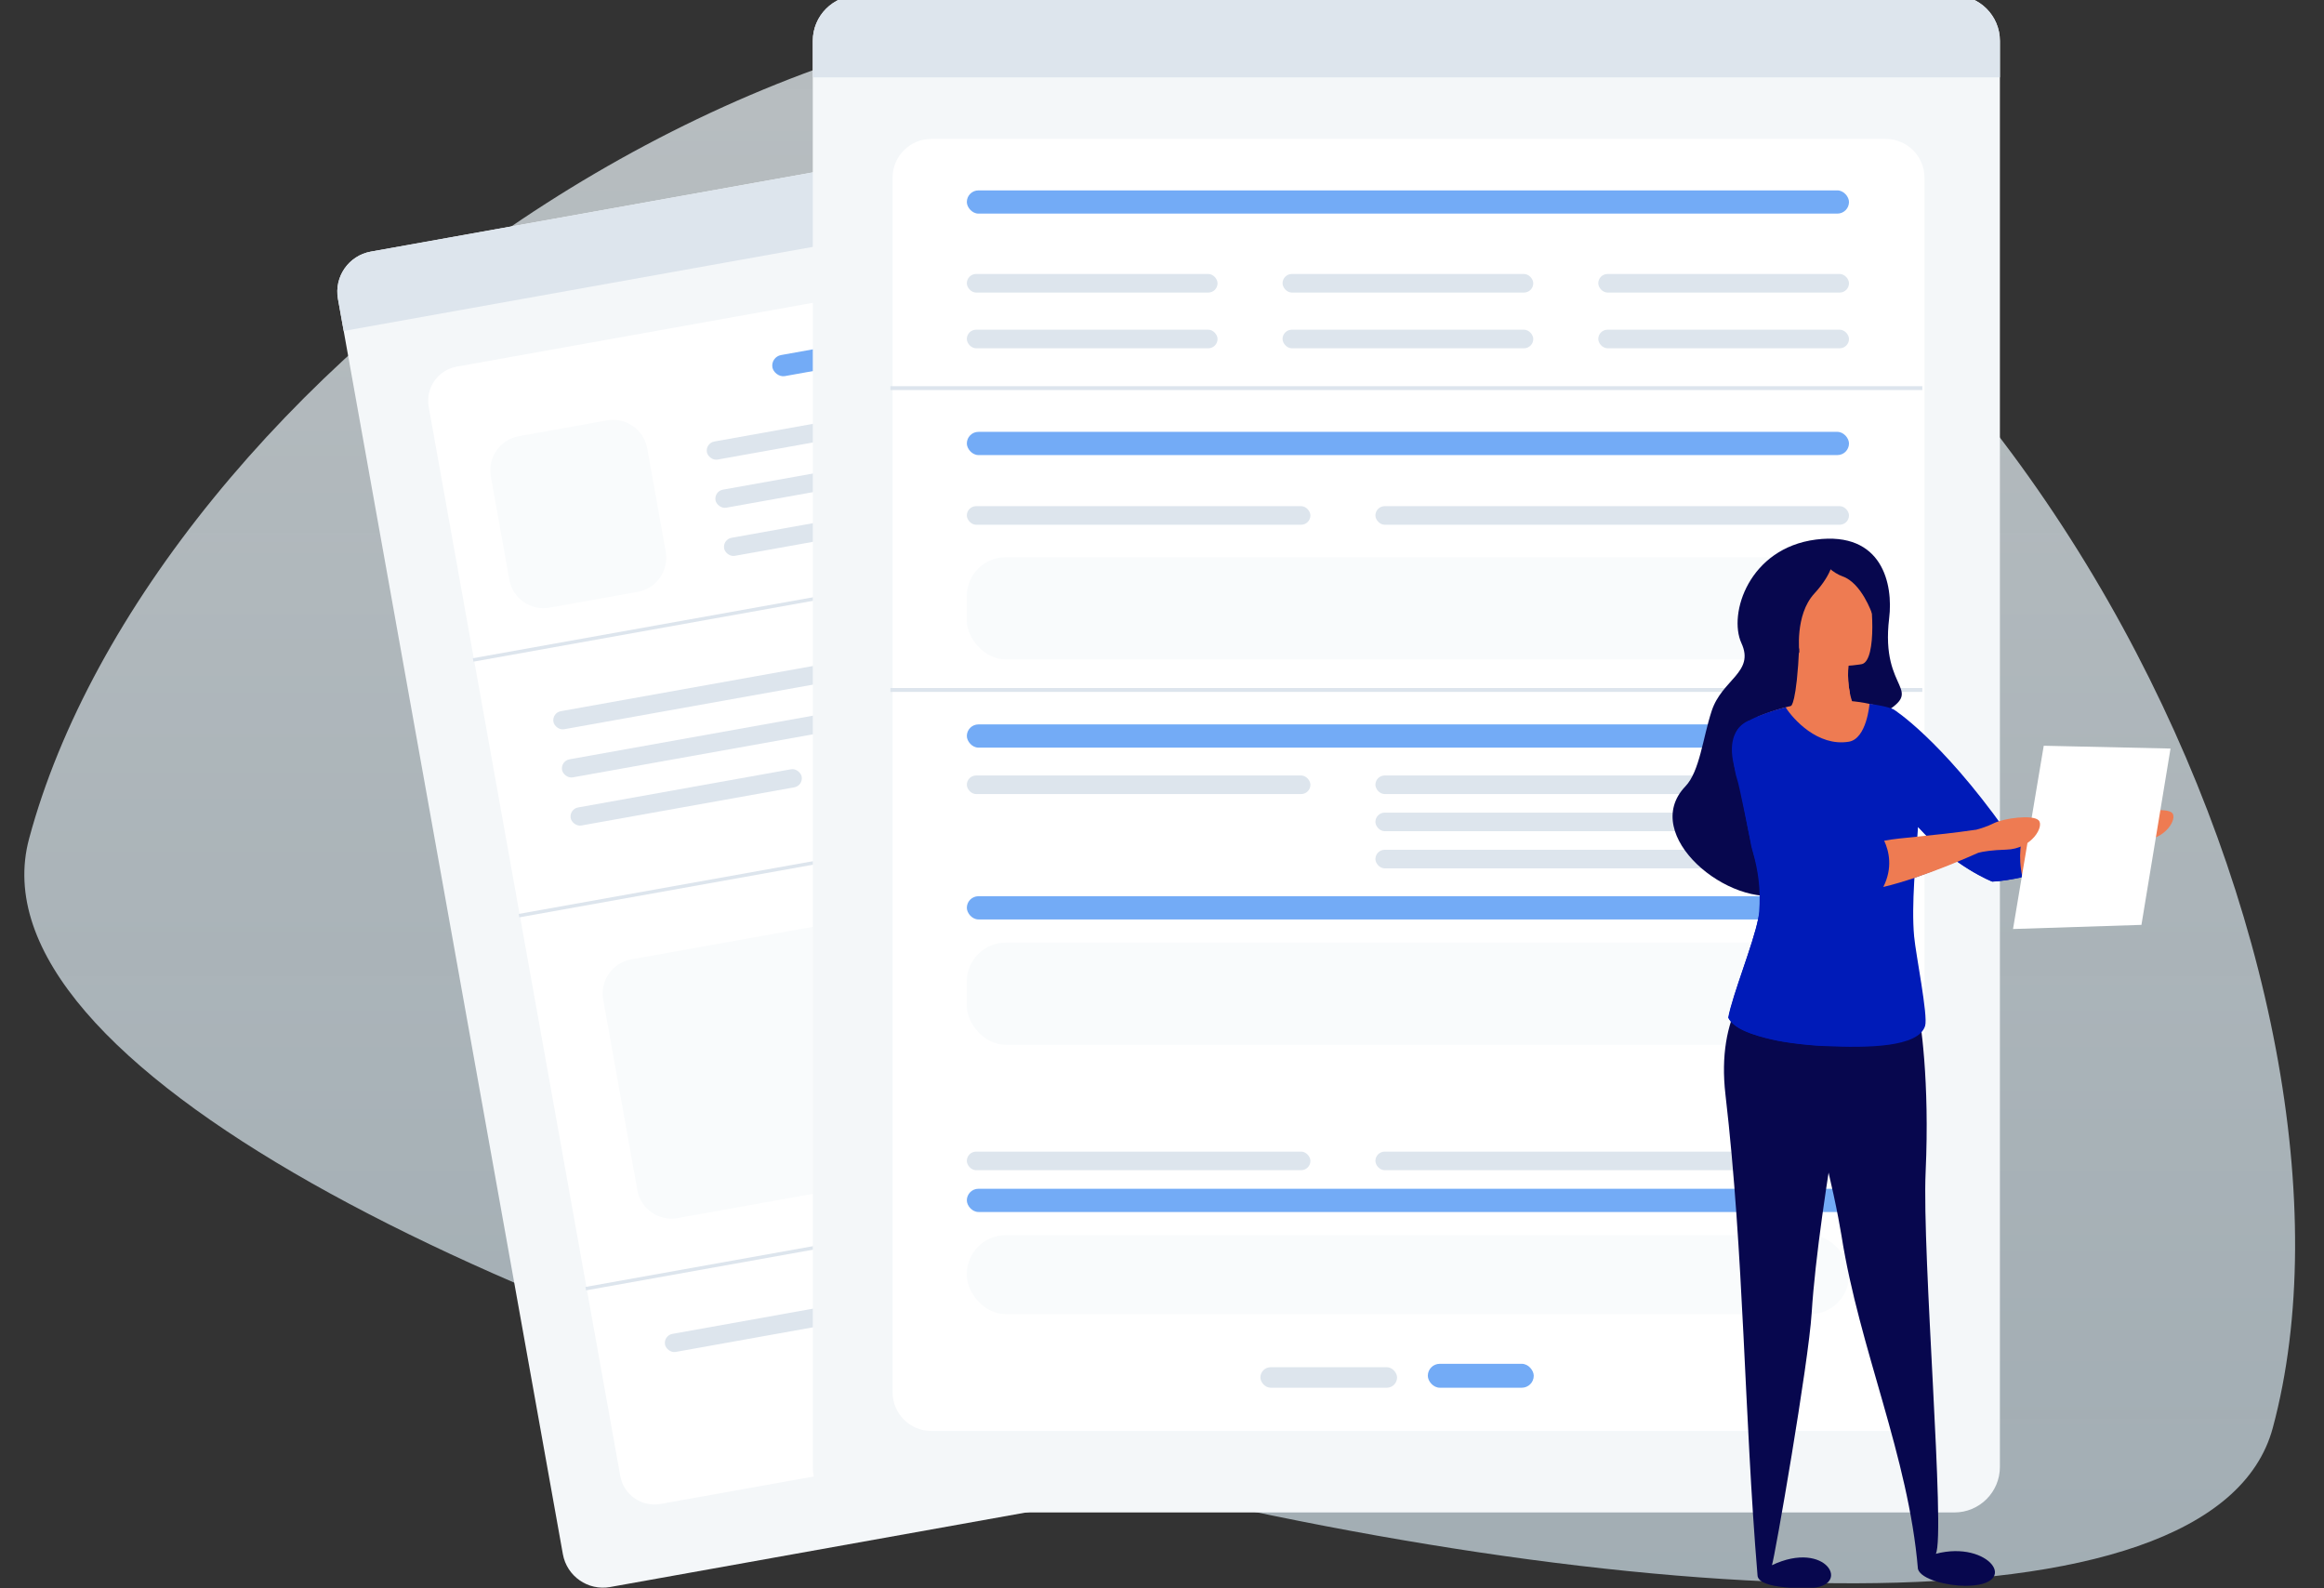 <svg width="382" height="261" viewBox="0 0 382 261" fill="none" xmlns="http://www.w3.org/2000/svg">
<rect x="0" y="0" width="382" height="261" fill="#333333" stroke="none"/>
<g clip-path="url(#clip0_1318_1925)">
<path opacity="0.7" fill-rule="evenodd" clip-rule="evenodd" d="M373.584 234.66C392.836 163.073 334.742 31.738 234.682 5.024C134.621 -21.689 24.829 63.29 4.786 137.817C-15.256 212.343 354.333 306.247 373.584 234.66Z" fill="url(#paint0_linear_1318_1925)"/>
<path d="M258.871 232.401C262.509 231.749 264.93 228.272 264.278 224.634C252.269 157.62 239.317 85.351 227.308 18.338C226.656 14.7 223.178 12.279 219.54 12.931L60.956 41.351C57.318 42.003 54.897 45.48 55.549 49.118C67.558 116.132 80.51 188.401 92.519 255.414C93.171 259.052 96.649 261.473 100.287 260.821C153.148 251.348 206.01 241.874 258.871 232.401Z" fill="#F4F7F9"/>
<path d="M246.651 222.425C249.751 221.869 251.814 218.906 251.259 215.806C241.031 158.735 230.001 97.188 219.774 40.117C219.218 37.017 216.255 34.955 213.155 35.51L75.074 60.255C71.974 60.811 69.911 63.774 70.467 66.874C80.695 123.945 91.724 185.492 101.952 242.563C102.508 245.663 105.471 247.725 108.571 247.17C154.598 238.921 200.625 230.673 246.651 222.425Z" fill="white"/>
<rect x="90.702" y="117.147" width="78.513" height="3.014" rx="1.507" transform="rotate(-10.16 90.702 117.147)" fill="#DDE5ED"/>
<rect x="92.12" y="125.058" width="103.555" height="3.014" rx="1.507" transform="rotate(-10.16 92.12 125.058)" fill="#DDE5ED"/>
<rect x="93.537" y="132.967" width="38.579" height="3.014" rx="1.507" transform="rotate(-10.16 93.537 132.967)" fill="#DDE5ED"/>
<rect x="109.042" y="219.484" width="38.579" height="3.014" rx="1.507" transform="rotate(-10.16 109.042 219.484)" fill="#DDE5ED"/>
<rect x="136.175" y="125.327" width="24.366" height="3.014" rx="1.507" transform="rotate(-10.16 136.175 125.327)" fill="#DDE5ED"/>
<rect x="151.68" y="211.842" width="24.366" height="3.014" rx="1.507" transform="rotate(-10.16 151.68 211.842)" fill="#DDE5ED"/>
<rect x="164.823" y="120.192" width="12.183" height="3.014" rx="1.507" transform="rotate(-10.16 164.823 120.192)" fill="#DDE5ED"/>
<rect x="180.327" y="206.709" width="12.183" height="3.014" rx="1.507" transform="rotate(-10.16 180.327 206.709)" fill="#DDE5ED"/>
<rect x="154.216" y="226.695" width="20.09" height="3.014" rx="1.507" transform="rotate(-10.16 154.216 226.695)" fill="#DDE5ED"/>
<rect x="181.478" y="117.209" width="14.89" height="3.014" rx="1.507" transform="rotate(-10.16 181.478 117.209)" fill="#DDE5ED"/>
<rect x="196.982" y="203.724" width="14.89" height="3.014" rx="1.507" transform="rotate(-10.16 196.982 203.724)" fill="#DDE5ED"/>
<rect x="200.799" y="113.745" width="17.598" height="3.014" rx="1.507" transform="rotate(-10.16 200.799 113.745)" fill="#DDE5ED"/>
<rect x="216.303" y="200.261" width="17.598" height="3.014" rx="1.507" transform="rotate(-10.16 216.303 200.261)" fill="#DDE5ED"/>
<rect x="175.978" y="101.865" width="39.933" height="3.014" rx="1.507" transform="rotate(-10.16 175.978 101.865)" fill="#DDE5ED"/>
<rect x="199.381" y="105.835" width="17.598" height="3.516" rx="1.758" transform="rotate(-10.16 199.381 105.835)" fill="#DDE5ED"/>
<path d="M104.818 97.27C107.918 96.714 109.981 93.751 109.425 90.651C108.423 85.058 107.389 79.291 106.387 73.697C105.832 70.597 102.868 68.535 99.768 69.09L85.287 71.686C82.187 72.241 80.124 75.204 80.68 78.304C81.682 83.898 82.715 89.665 83.718 95.258C84.273 98.358 87.237 100.421 90.337 99.865C95.164 99 99.991 98.135 104.818 97.27Z" fill="#F9FBFC"/>
<path d="M224.733 179.872C227.833 179.316 229.896 176.353 229.341 173.253C227.5 162.983 225.573 152.232 223.733 141.962C223.177 138.862 220.214 136.8 217.114 137.355L103.757 157.67C100.657 158.225 98.594 161.188 99.15 164.288C100.991 174.558 102.918 185.31 104.758 195.58C105.314 198.68 108.277 200.742 111.377 200.186C149.162 193.415 186.948 186.643 224.733 179.872Z" fill="#F9FBFC"/>
<line x1="77.771" y1="108.461" x2="227.078" y2="81.704" stroke="#DDE5ED" stroke-width="0.57"/>
<line x1="85.302" y1="150.483" x2="234.609" y2="123.726" stroke="#DDE5ED" stroke-width="0.57"/>
<line x1="96.287" y1="211.785" x2="245.594" y2="185.028" stroke="#DDE5ED" stroke-width="0.57"/>
<rect x="115.926" y="72.829" width="58.261" height="3.014" rx="1.507" transform="rotate(-10.16 115.926 72.829)" fill="#DDE5ED"/>
<rect x="117.344" y="80.739" width="76.845" height="3.014" rx="1.507" transform="rotate(-10.16 117.344 80.739)" fill="#DDE5ED"/>
<rect x="118.761" y="88.65" width="28.628" height="3.014" rx="1.507" transform="rotate(-10.16 118.761 88.65)" fill="#DDE5ED"/>
<rect x="150.401" y="82.979" width="18.081" height="3.014" rx="1.507" transform="rotate(-10.16 150.401 82.979)" fill="#DDE5ED"/>
<rect x="171.659" y="79.17" width="9.041" height="3.014" rx="1.507" transform="rotate(-10.16 171.659 79.17)" fill="#DDE5ED"/>
<rect x="184.019" y="76.954" width="11.05" height="3.014" rx="1.507" transform="rotate(-10.16 184.019 76.954)" fill="#DDE5ED"/>
<rect x="198.356" y="74.385" width="13.059" height="3.014" rx="1.507" transform="rotate(-10.16 198.356 74.385)" fill="#DDE5ED"/>
<rect x="179.206" y="61.489" width="29.633" height="3.014" rx="1.507" transform="rotate(-10.16 179.206 61.489)" fill="#DDE5ED"/>
<rect x="196.938" y="66.476" width="13.059" height="3.516" rx="1.758" transform="rotate(-10.16 196.938 66.476)" fill="#DDE5ED"/>
<rect x="126.654" y="58.661" width="37.669" height="3.516" rx="1.758" transform="rotate(-10.16 126.654 58.661)" fill="#1774F0" fill-opacity="0.6"/>
<rect x="178.352" y="221.861" width="15.57" height="3.516" rx="1.758" transform="rotate(-10.16 178.352 221.861)" fill="#1774F0" fill-opacity="0.6"/>
<path d="M55.549 49.119C54.897 45.481 57.318 42.003 60.956 41.351L219.54 12.931C223.178 12.279 226.656 14.7 227.308 18.338L228.254 23.614L56.495 54.395L55.549 49.119Z" fill="#DDE5ED"/>
<path d="M321.243 248.566C325.376 248.566 328.727 245.216 328.727 241.083C328.727 164.952 328.727 82.851 328.727 6.72C328.727 2.587 325.376 -0.763 321.243 -0.763H141.083C136.95 -0.763 133.599 2.587 133.599 6.72C133.599 82.851 133.6 164.952 133.6 241.083C133.6 245.216 136.95 248.566 141.083 248.566C201.136 248.566 261.19 248.566 321.243 248.566Z" fill="#F4F7F9"/>
<path d="M309.955 235.176C313.476 235.176 316.331 232.321 316.331 228.799C316.331 163.964 316.331 94.043 316.331 29.208C316.331 25.686 313.476 22.831 309.955 22.831H153.087C149.566 22.831 146.711 25.686 146.711 29.208C146.711 94.043 146.711 163.964 146.711 228.799C146.711 232.321 149.566 235.176 153.088 235.176C205.377 235.176 257.666 235.176 309.955 235.176Z" fill="white"/>
<rect x="158.921" y="83.185" width="56.474" height="3.053" rx="1.526" fill="#DDE5ED"/>
<rect x="158.921" y="189.264" width="56.474" height="3.053" rx="1.526" fill="#DDE5ED"/>
<rect x="158.921" y="91.579" width="141.184" height="16.79" rx="6.377" fill="#F9FBFC"/>
<rect x="158.921" y="154.922" width="145" height="16.79" rx="6.377" fill="#F9FBFC"/>
<rect x="158.921" y="203.001" width="145" height="12.974" rx="6.377" fill="#F9FBFC"/>
<rect x="207.174" y="224.698" width="22.465" height="3.37" rx="1.685" fill="#DDE5ED"/>
<rect x="226.079" y="83.185" width="77.842" height="3.053" rx="1.526" fill="#DDE5ED"/>
<rect x="226.079" y="189.264" width="74.026" height="3.053" rx="1.526" fill="#DDE5ED"/>
<rect x="226.079" y="127.448" width="77.842" height="3.053" rx="1.526" fill="#DDE5ED"/>
<rect x="226.079" y="133.553" width="77.842" height="3.053" rx="1.526" fill="#DDE5ED"/>
<rect x="226.079" y="139.658" width="77.842" height="3.053" rx="1.526" fill="#DDE5ED"/>
<line x1="146.353" y1="63.787" x2="315.974" y2="63.787" stroke="#DDE5ED" stroke-width="0.638"/>
<line x1="146.353" y1="113.392" x2="315.974" y2="113.392" stroke="#DDE5ED" stroke-width="0.638"/>
<rect x="158.921" y="45.027" width="41.211" height="3.053" rx="1.526" fill="#DDE5ED"/>
<rect x="158.921" y="127.448" width="56.474" height="3.053" rx="1.526" fill="#DDE5ED"/>
<rect x="158.921" y="54.185" width="41.211" height="3.053" rx="1.526" fill="#DDE5ED"/>
<rect x="210.816" y="45.027" width="41.211" height="3.053" rx="1.526" fill="#DDE5ED"/>
<rect x="210.816" y="54.185" width="41.211" height="3.053" rx="1.526" fill="#DDE5ED"/>
<rect x="262.711" y="45.027" width="41.211" height="3.053" rx="1.526" fill="#DDE5ED"/>
<rect x="262.711" y="54.185" width="41.211" height="3.053" rx="1.526" fill="#DDE5ED"/>
<rect x="158.921" y="31.29" width="145" height="3.816" rx="1.908" fill="#1774F0" fill-opacity="0.6"/>
<rect x="158.921" y="70.974" width="145" height="3.816" rx="1.908" fill="#1774F0" fill-opacity="0.6"/>
<rect x="158.921" y="119.053" width="145" height="3.816" rx="1.908" fill="#1774F0" fill-opacity="0.6"/>
<rect x="158.921" y="147.29" width="145" height="3.816" rx="1.908" fill="#1774F0" fill-opacity="0.6"/>
<rect x="158.921" y="195.369" width="145" height="3.816" rx="1.908" fill="#1774F0" fill-opacity="0.6"/>
<rect x="234.694" y="224.136" width="17.411" height="3.931" rx="1.966" fill="#1774F0" fill-opacity="0.6"/>
<path d="M133.599 6.72C133.599 2.587 136.95 -0.763 141.083 -0.763H321.243C325.376 -0.763 328.727 2.587 328.727 6.72V12.714H133.599V6.72Z" fill="#DDE5ED"/>
<path d="M316.521 192.574C317.199 177.604 315.682 167.826 315.236 165.382C314.04 159.012 293.183 165.828 293.183 165.828C293.183 165.828 296.733 177.265 299.642 188.88L300.498 192.413C301.122 195.072 301.693 197.677 302.157 200.103C302.354 201.138 302.532 202.137 302.693 203.101C305.625 221.713 313.711 239.349 315.254 257.86C315.753 259.59 320.152 260.625 323.015 260.625C332.383 260.625 326.941 253.042 318.198 255.362C319.804 252.239 315.9 206.085 316.521 192.574Z" fill="#07074E"/>
<path d="M297.786 215.805C298.946 197.392 305.726 163.562 305.726 163.562C305.726 163.562 296.269 152.214 292.112 156.425C287.99 160.6 282.084 166.738 283.619 179.924C286.676 206.168 286.69 232.538 288.882 258.841C288.882 261.339 297.5 260.983 297.5 260.983C304.459 260.804 300.266 252.953 291.255 257.236C291.687 256.162 297.281 223.947 297.786 215.805Z" fill="#07074E"/>
<path d="M310.525 101.595C311.203 96.082 309.473 87.267 298.482 88.677C287.491 90.086 284.029 100.881 286.242 105.699C288.454 110.498 283.048 111.658 281.353 116.832C279.89 121.275 279.39 126.789 277.017 129.251C269.398 137.226 284.333 149.484 293.325 146.897C309.705 142.187 311.81 141.491 311.239 128.608C310.936 122.007 305.815 119.455 309.062 117.546C316.931 112.961 309.009 114.067 310.525 101.595Z" fill="#07074E"/>
<path d="M307.207 119.295L303.959 124.166L297.411 123.845L294.378 116.03C294.378 116.03 295.306 115.851 295.752 106.091L303.924 108.589C303.924 108.589 303.495 111.141 304.066 113.907C304.459 115.834 305.351 117.885 307.207 119.295Z" fill="#EE7B52"/>
<path d="M308.117 115.851C307.688 115.851 299.998 113.281 288.989 117.76C288.989 117.76 294.217 147.646 291.969 153.338C289.721 159.048 288.864 164.097 288.864 164.097L313.202 164.4C313.202 164.4 312.863 144.827 313.987 137.904C315.111 130.963 308.117 115.851 308.117 115.851Z" fill="#EE7B52"/>
<path d="M289.007 151.001C289.15 150.43 289.257 149.913 289.293 149.485C289.614 145.88 289.061 142.936 288.169 140.046C288.151 139.992 288.133 139.957 288.133 139.903C288.115 139.832 288.08 139.707 288.044 139.564C288.044 139.564 288.044 139.564 288.044 139.546C288.008 139.404 287.973 139.243 287.919 139.065C287.901 139.011 287.883 138.94 287.883 138.868C287.259 136.067 285.885 129.019 285.528 128.056C285.403 127.735 285.278 127.181 285.153 126.521C284.779 124.398 284.618 121.026 285.867 119.616C287.598 117.653 293.504 116.244 293.504 116.244C294.699 118.135 298.767 122.739 303.888 121.9C306.85 121.418 307.296 115.673 307.296 115.673C310.472 116.101 311.275 116.601 311.275 116.601C311.275 116.601 318.876 121.347 329.635 136.46C329.974 136.941 330.795 136.888 332.775 136.495C335.309 135.996 340.465 136.067 348.245 134.925C348.245 134.925 348.512 135.121 348.584 135.978C348.744 137.851 348.941 138.404 348.941 138.404C348.941 138.404 343.82 140.813 338.36 142.544C336.433 143.151 334.417 143.721 332.49 144.15C330.705 144.542 328.993 144.828 327.494 144.899C327.494 144.899 321.285 142.508 315.272 135.889C314.915 141.455 314.148 148.646 314.629 153.892C314.897 156.871 316.949 166.935 316.431 168.612C315.361 172.091 307.153 172.27 299.82 171.913C299.659 171.913 299.499 171.895 299.338 171.895C298.196 171.823 297.09 171.734 296.037 171.609C294.075 171.395 292.362 171.11 291.256 170.842C289.828 170.521 288.026 170.039 286.563 169.343C285.439 168.808 284.529 168.13 284.119 167.274C284.797 163.455 288.187 155.194 289.007 151.001Z" fill="#001BB8"/>
<path d="M304.976 160.654C303.585 165.364 302.782 169.236 299.285 171.859C298.143 171.788 297.036 171.698 295.984 171.574C294.021 171.359 292.308 171.074 291.202 170.806C289.774 170.485 287.972 170.003 286.509 169.308C285.385 168.772 284.475 168.094 284.065 167.238C284.779 163.437 288.169 155.176 288.989 151.001C289.061 150.591 289.132 150.216 289.15 149.895C289.453 146.148 288.972 143.061 288.133 140.046C288.079 139.885 288.044 139.725 287.99 139.564C287.99 139.564 287.99 139.564 287.99 139.546C287.955 139.439 287.919 139.279 287.865 139.064C287.847 139.011 287.83 138.94 287.83 138.868C287.276 136.21 285.813 127.877 285.439 126.789C285.314 126.45 285.189 125.861 285.082 125.129L288.008 122.31C288.008 122.31 304.816 129.483 308.527 139.386C312.238 149.288 306.975 153.892 304.976 160.654Z" fill="#001BB8"/>
<path d="M338.306 142.526C334.577 143.704 330.545 144.739 327.458 144.881C327.458 144.881 321.16 142.473 315.111 135.728C314.861 134.586 314.611 132.659 316.003 133.212C317.948 133.997 325.138 143.222 327.85 143.418C329.795 143.561 335.327 142.919 338.306 142.526Z" fill="#001BB8"/>
<path d="M325.031 139.903C325.031 139.903 316.752 144.06 309.562 145.791C307.492 146.291 305.494 146.63 303.799 146.719C303.799 146.719 295.912 144.453 290.167 136.085C279.569 120.597 287.562 118.403 287.562 118.403C287.562 118.403 295.199 123.149 305.94 138.261C306.315 138.797 307.26 138.672 309.705 138.172C312.31 137.637 317.52 137.708 324.692 136.656C324.692 136.656 324.817 136.923 324.889 137.78C325.031 139.653 325.031 139.903 325.031 139.903Z" fill="#001BB8"/>
<path d="M332.722 136.477C335.22 135.995 340.537 135.959 348.191 134.835C348.78 134.639 349.458 134.389 350.082 134.086C351.724 133.265 356.095 132.712 357.023 133.586C357.951 134.46 356.042 138.011 352.045 138.118C350.653 138.154 349.601 138.261 348.833 138.386C348.405 138.582 343.498 140.866 338.288 142.507C336.361 143.114 334.345 143.685 332.418 144.113C331.669 140.705 332.204 138.029 332.722 136.477Z" fill="#EE7B52"/>
<path d="M304.066 113.889C300.694 113.621 295.752 106.073 295.752 106.073L303.924 108.571C303.924 108.589 303.478 111.123 304.066 113.889Z" fill="#EE7B52"/>
<path d="M306.065 109.142C306.065 109.142 296.269 111.105 295.145 104.985C294.021 98.865 291.987 94.993 298.196 93.494C304.405 91.978 306.047 94.083 306.921 96.046C307.778 97.991 308.58 108.464 306.065 109.142Z" fill="#EE7B52"/>
<path d="M301.265 91.96C301.265 91.96 301.443 94.03 298.214 97.563C294.984 101.078 295.77 107.358 295.77 107.358C295.77 107.358 290.345 97.152 293.236 93.905C296.126 90.64 301.265 91.96 301.265 91.96Z" fill="#07074E"/>
<path d="M297.34 89.266C297.34 89.266 302.211 87.642 307.046 92.406C309.134 94.458 308.813 98.49 307.706 100.828C307.706 100.828 305.993 95.814 302.871 94.726C299.748 93.619 297.34 89.266 297.34 89.266Z" fill="#07074E"/>
<path d="M335.933 122.56L356.773 123.023L351.992 152L330.884 152.678L335.933 122.56Z" fill="white"/>
<path d="M309.562 145.773C311.132 142.651 310.525 139.921 309.705 138.172C312.31 137.637 317.555 137.423 324.728 136.37C324.728 136.37 324.728 136.37 324.728 136.388C325.495 136.192 326.637 135.835 327.672 135.318C329.421 134.443 334.095 133.855 335.077 134.8C336.076 135.728 334.024 139.528 329.76 139.636C327.405 139.707 325.977 139.939 325.174 140.153C324.461 140.456 316.414 144.132 309.562 145.773Z" fill="#EE7B52"/>
</g>
<defs>
<linearGradient id="paint0_linear_1318_1925" x1="190.625" y1="0" x2="190.625" y2="260.21" gradientUnits="userSpaceOnUse">
<stop stop-color="#F1F9FD"/>
<stop offset="1" stop-color="#E3F5FF" stop-opacity="0.9"/>
</linearGradient>
<clipPath id="clip0_1318_1925">
<rect width="382" height="260.934" fill="white"/>
</clipPath>
</defs>
</svg>
